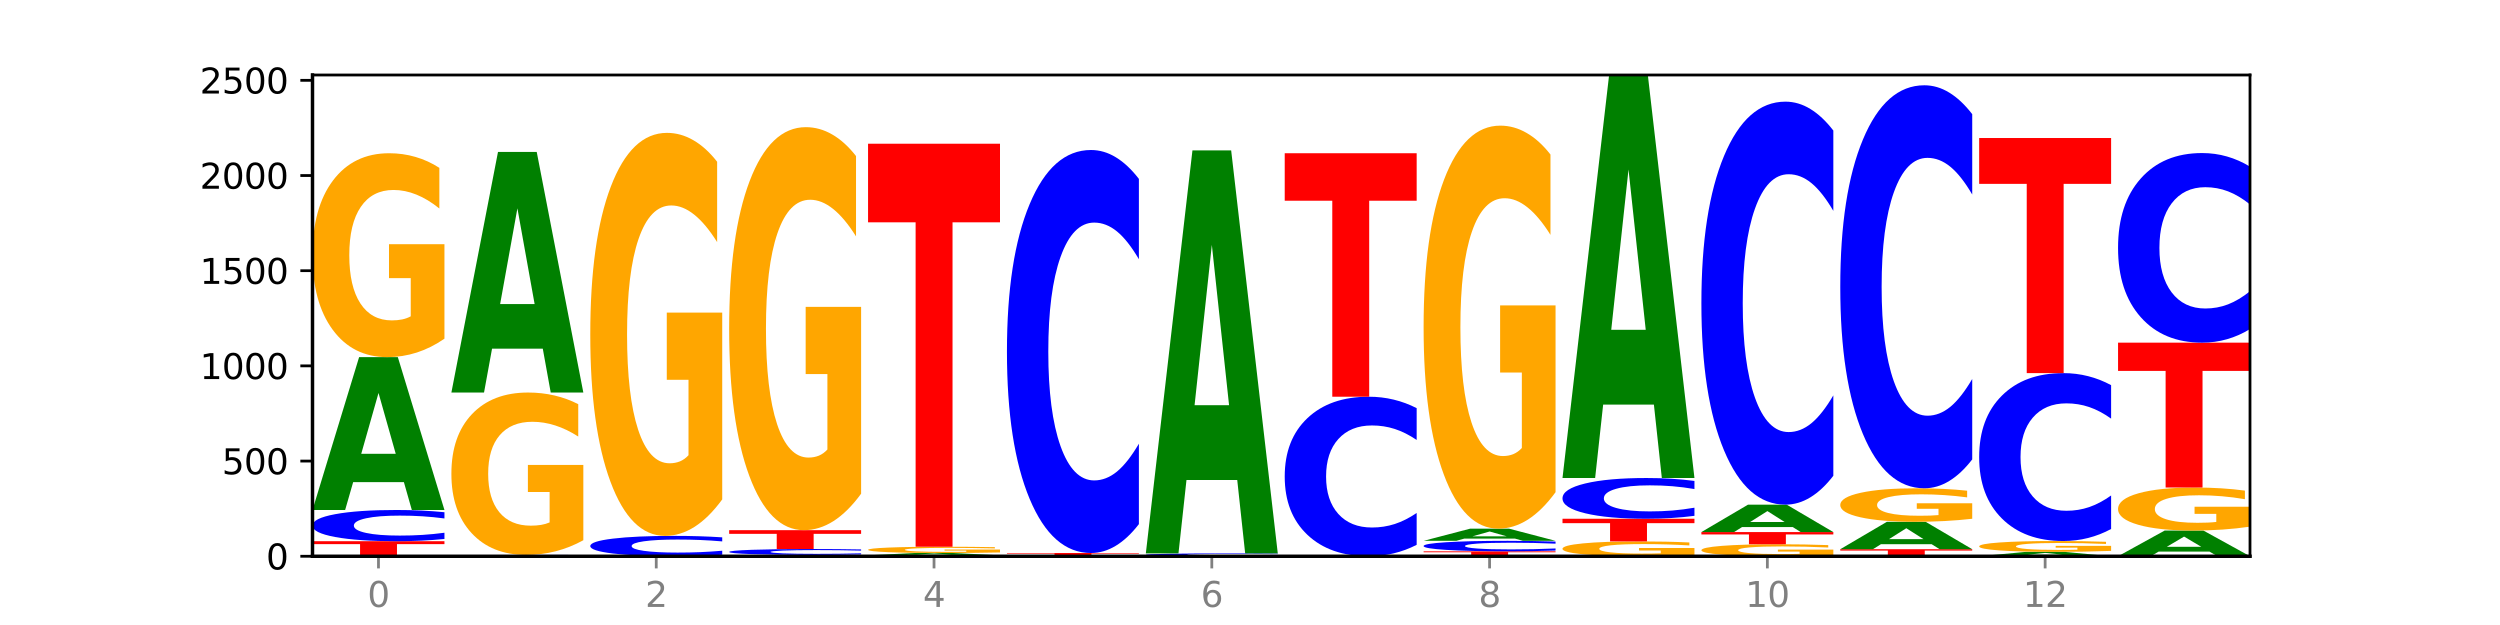 <?xml version="1.0" encoding="utf-8" standalone="no"?>
<!DOCTYPE svg PUBLIC "-//W3C//DTD SVG 1.1//EN"
  "http://www.w3.org/Graphics/SVG/1.1/DTD/svg11.dtd">
<svg xmlns:xlink="http://www.w3.org/1999/xlink" width="720pt" height="180pt" viewBox="0 0 720 180" xmlns="http://www.w3.org/2000/svg" version="1.1">
 <defs>
  <style type="text/css">*{stroke-linejoin: round; stroke-linecap: butt}</style>
 </defs>
 <g id="figure_1">
  <g id="patch_1">
   <path d="M 0 180 
L 720 180 
L 720 0 
L 0 0 
z
" style="fill: #ffffff"/>
  </g>
  <g id="axes_1">
   <g id="patch_2">
    <path d="M 90 160.2 
L 648 160.2 
L 648 21.6 
L 90 21.6 
z
" style="fill: #ffffff"/>
   </g>
   <g id="line2d_1">
    <path d="M 90 160.2 
L 648 160.2 
" clip-path="url(#pafc46c700f)" style="fill: none; stroke: #000000; stroke-width: 0.5; stroke-linecap: square"/>
   </g>
   <g id="patch_3">
    <path d="M 90 155.869 
L 128 155.869 
L 128 156.713 
L 114.329 156.713 
L 114.329 160.2 
L 103.698 160.2 
L 103.698 156.713 
L 90 156.713 
L 90 155.869 
z
" clip-path="url(#pafc46c700f)" style="fill: #ff0000"/>
   </g>
   <g id="patch_4">
    <path d="M 128 155.224 
Q 124.821 155.544 121.384 155.705 
Q 117.947 155.869 114.204 155.869 
Q 103.04 155.869 96.52 154.658 
Q 90 153.447 90 151.376 
Q 90 149.297 96.52 148.088 
Q 103.04 146.877 114.204 146.877 
Q 117.947 146.877 121.384 147.041 
Q 124.821 147.202 128 147.522 
L 128 149.314 
Q 124.793 148.891 121.681 148.694 
Q 118.569 148.497 115.132 148.497 
Q 108.966 148.497 105.434 149.264 
Q 101.91 150.029 101.91 151.376 
Q 101.91 152.717 105.434 153.484 
Q 108.966 154.249 115.132 154.249 
Q 118.569 154.249 121.681 154.052 
Q 124.793 153.854 128 153.43 
L 128 155.224 
z
" clip-path="url(#pafc46c700f)" style="fill: #0000ff"/>
   </g>
   <g id="patch_5">
    <path d="M 116.323 138.857 
L 101.708 138.857 
L 99.401 146.877 
L 90 146.877 
L 103.425 102.852 
L 114.575 102.852 
L 128 146.877 
L 118.607 146.877 
L 116.323 138.857 
z
M 104.039 130.686 
L 113.969 130.686 
L 109.012 113.174 
L 104.039 130.686 
z
" clip-path="url(#pafc46c700f)" style="fill: #008000"/>
   </g>
   <g id="patch_6">
    <path d="M 128 97.539 
Q 124.168 100.196 120.046 101.53 
Q 115.924 102.852 111.529 102.852 
Q 101.599 102.852 95.8 94.944 
Q 90 87.035 90 73.511 
Q 90 59.829 95.902 51.981 
Q 101.812 44.133 112.091 44.133 
Q 116.052 44.133 119.68 45.201 
Q 123.316 46.256 126.535 48.342 
L 126.535 60.047 
Q 123.214 57.367 119.926 56.045 
Q 116.639 54.71 113.335 54.71 
Q 107.22 54.71 103.907 59.586 
Q 100.594 64.45 100.594 73.511 
Q 100.594 82.487 103.788 87.387 
Q 106.982 92.275 112.858 92.275 
Q 114.459 92.275 115.83 91.996 
Q 117.201 91.705 118.291 91.099 
L 118.291 80.109 
L 112.032 80.109 
L 112.032 70.321 
L 128 70.321 
L 128 97.539 
z
" clip-path="url(#pafc46c700f)" style="fill: #ffa600"/>
   </g>
   <g id="patch_7">
    <path d="M 168 160.172 
Q 164.821 160.186 161.384 160.193 
Q 157.947 160.2 154.204 160.2 
Q 143.04 160.2 136.52 160.148 
Q 130 160.097 130 160.008 
Q 130 159.92 136.52 159.868 
Q 143.04 159.816 154.204 159.816 
Q 157.947 159.816 161.384 159.823 
Q 164.821 159.83 168 159.844 
L 168 159.92 
Q 164.793 159.902 161.681 159.894 
Q 158.569 159.885 155.132 159.885 
Q 148.966 159.885 145.434 159.918 
Q 141.91 159.951 141.91 160.008 
Q 141.91 160.065 145.434 160.098 
Q 148.966 160.131 155.132 160.131 
Q 158.569 160.131 161.681 160.122 
Q 164.793 160.114 168 160.096 
L 168 160.172 
z
" clip-path="url(#pafc46c700f)" style="fill: #0000ff"/>
   </g>
   <g id="patch_8">
    <path d="M 168 155.585 
Q 164.168 157.701 160.046 158.763 
Q 155.924 159.816 151.529 159.816 
Q 141.599 159.816 135.8 153.518 
Q 130 147.219 130 136.447 
Q 130 125.55 135.902 119.3 
Q 141.812 113.05 152.091 113.05 
Q 156.052 113.05 159.68 113.9 
Q 163.316 114.74 166.535 116.402 
L 166.535 125.724 
Q 163.214 123.589 159.926 122.536 
Q 156.639 121.474 153.335 121.474 
Q 147.22 121.474 143.907 125.357 
Q 140.594 129.231 140.594 136.447 
Q 140.594 143.596 143.788 147.499 
Q 146.982 151.392 152.858 151.392 
Q 154.459 151.392 155.83 151.17 
Q 157.201 150.938 158.291 150.455 
L 158.291 141.703 
L 152.032 141.703 
L 152.032 133.907 
L 168 133.907 
L 168 155.585 
z
" clip-path="url(#pafc46c700f)" style="fill: #ffa600"/>
   </g>
   <g id="patch_9">
    <path d="M 156.323 100.425 
L 141.708 100.425 
L 139.401 113.05 
L 130 113.05 
L 143.425 43.75 
L 154.575 43.75 
L 168 113.05 
L 158.607 113.05 
L 156.323 100.425 
z
M 144.039 87.563 
L 153.969 87.563 
L 149.012 59.998 
L 144.039 87.563 
z
" clip-path="url(#pafc46c700f)" style="fill: #008000"/>
   </g>
   <g id="patch_10">
    <path d="M 208 159.78 
Q 204.821 159.988 201.384 160.093 
Q 197.947 160.2 194.204 160.2 
Q 183.04 160.2 176.52 159.41 
Q 170 158.62 170 157.269 
Q 170 155.913 176.52 155.124 
Q 183.04 154.334 194.204 154.334 
Q 197.947 154.334 201.384 154.44 
Q 204.821 154.546 208 154.754 
L 208 155.924 
Q 204.793 155.647 201.681 155.519 
Q 198.569 155.39 195.132 155.39 
Q 188.966 155.39 185.434 155.891 
Q 181.91 156.39 181.91 157.269 
Q 181.91 158.144 185.434 158.644 
Q 188.966 159.143 195.132 159.143 
Q 198.569 159.143 201.681 159.015 
Q 204.793 158.885 208 158.609 
L 208 159.78 
z
" clip-path="url(#pafc46c700f)" style="fill: #0000ff"/>
   </g>
   <g id="patch_11">
    <path d="M 208 143.832 
Q 204.168 149.083 200.046 151.72 
Q 195.924 154.334 191.529 154.334 
Q 181.599 154.334 175.8 138.701 
Q 170 123.069 170 96.336 
Q 170 69.292 175.902 53.779 
Q 181.812 38.267 192.091 38.267 
Q 196.052 38.267 199.68 40.377 
Q 203.316 42.463 206.535 46.587 
L 206.535 69.723 
Q 203.214 64.425 199.926 61.811 
Q 196.639 59.174 193.335 59.174 
Q 187.22 59.174 183.907 68.812 
Q 180.594 78.426 180.594 96.336 
Q 180.594 114.078 183.788 123.765 
Q 186.982 133.427 192.858 133.427 
Q 194.459 133.427 195.83 132.875 
Q 197.201 132.3 198.291 131.101 
L 198.291 109.379 
L 192.032 109.379 
L 192.032 90.031 
L 208 90.031 
L 208 143.832 
z
" clip-path="url(#pafc46c700f)" style="fill: #ffa600"/>
   </g>
   <g id="patch_12">
    <path d="M 236.323 160.13 
L 221.708 160.13 
L 219.401 160.2 
L 210 160.2 
L 223.425 159.816 
L 234.575 159.816 
L 248 160.2 
L 238.607 160.2 
L 236.323 160.13 
z
M 224.039 160.059 
L 233.969 160.059 
L 229.012 159.906 
L 224.039 160.059 
z
" clip-path="url(#pafc46c700f)" style="fill: #008000"/>
   </g>
   <g id="patch_13">
    <path d="M 248 159.694 
Q 244.821 159.755 241.384 159.785 
Q 237.947 159.816 234.204 159.816 
Q 223.04 159.816 216.52 159.587 
Q 210 159.358 210 158.967 
Q 210 158.574 216.52 158.346 
Q 223.04 158.117 234.204 158.117 
Q 237.947 158.117 241.384 158.148 
Q 244.821 158.178 248 158.238 
L 248 158.577 
Q 244.793 158.497 241.681 158.46 
Q 238.569 158.423 235.132 158.423 
Q 228.966 158.423 225.434 158.568 
Q 221.91 158.712 221.91 158.967 
Q 221.91 159.22 225.434 159.365 
Q 228.966 159.51 235.132 159.51 
Q 238.569 159.51 241.681 159.473 
Q 244.793 159.435 248 159.355 
L 248 159.694 
z
" clip-path="url(#pafc46c700f)" style="fill: #0000ff"/>
   </g>
   <g id="patch_14">
    <path d="M 210 152.689 
L 248 152.689 
L 248 153.747 
L 234.329 153.747 
L 234.329 158.117 
L 223.698 158.117 
L 223.698 153.747 
L 210 153.747 
L 210 152.689 
z
" clip-path="url(#pafc46c700f)" style="fill: #ff0000"/>
   </g>
   <g id="patch_15">
    <path d="M 248 142.187 
Q 244.168 147.438 240.046 150.075 
Q 235.924 152.689 231.529 152.689 
Q 221.599 152.689 215.8 137.057 
Q 210 121.424 210 94.692 
Q 210 67.647 215.902 52.135 
Q 221.812 36.622 232.091 36.622 
Q 236.052 36.622 239.68 38.732 
Q 243.316 40.818 246.535 44.942 
L 246.535 68.078 
Q 243.214 62.78 239.926 60.166 
Q 236.639 57.529 233.335 57.529 
Q 227.22 57.529 223.907 67.167 
Q 220.594 76.782 220.594 94.692 
Q 220.594 112.434 223.788 122.12 
Q 226.982 131.782 232.858 131.782 
Q 234.459 131.782 235.83 131.231 
Q 237.201 130.655 238.291 129.456 
L 238.291 107.734 
L 232.032 107.734 
L 232.032 88.386 
L 248 88.386 
L 248 142.187 
z
" clip-path="url(#pafc46c700f)" style="fill: #ffa600"/>
   </g>
   <g id="patch_16">
    <path d="M 288 160.18 
Q 284.821 160.19 281.384 160.195 
Q 277.947 160.2 274.204 160.2 
Q 263.04 160.2 256.52 160.163 
Q 250 160.126 250 160.063 
Q 250 160 256.52 159.963 
Q 263.04 159.926 274.204 159.926 
Q 277.947 159.926 281.384 159.931 
Q 284.821 159.936 288 159.946 
L 288 160 
Q 284.793 159.987 281.681 159.981 
Q 278.569 159.975 275.132 159.975 
Q 268.966 159.975 265.434 159.999 
Q 261.91 160.022 261.91 160.063 
Q 261.91 160.104 265.434 160.127 
Q 268.966 160.151 275.132 160.151 
Q 278.569 160.151 281.681 160.145 
Q 284.793 160.139 288 160.126 
L 288 160.18 
z
" clip-path="url(#pafc46c700f)" style="fill: #0000ff"/>
   </g>
   <g id="patch_17">
    <path d="M 276.323 159.806 
L 261.708 159.806 
L 259.401 159.926 
L 250 159.926 
L 263.425 159.268 
L 274.575 159.268 
L 288 159.926 
L 278.607 159.926 
L 276.323 159.806 
z
M 264.039 159.684 
L 273.969 159.684 
L 269.012 159.422 
L 264.039 159.684 
z
" clip-path="url(#pafc46c700f)" style="fill: #008000"/>
   </g>
   <g id="patch_18">
    <path d="M 288 159.104 
Q 284.168 159.186 280.046 159.227 
Q 275.924 159.268 271.529 159.268 
Q 261.599 159.268 255.8 159.024 
Q 250 158.781 250 158.364 
Q 250 157.942 255.902 157.701 
Q 261.812 157.459 272.091 157.459 
Q 276.052 157.459 279.68 157.492 
Q 283.316 157.524 286.535 157.588 
L 286.535 157.949 
Q 283.214 157.866 279.926 157.826 
Q 276.639 157.785 273.335 157.785 
Q 267.22 157.785 263.907 157.935 
Q 260.594 158.085 260.594 158.364 
Q 260.594 158.64 263.788 158.791 
Q 266.982 158.942 272.858 158.942 
Q 274.459 158.942 275.83 158.933 
Q 277.201 158.924 278.291 158.906 
L 278.291 158.567 
L 272.032 158.567 
L 272.032 158.266 
L 288 158.266 
L 288 159.104 
z
" clip-path="url(#pafc46c700f)" style="fill: #ffa600"/>
   </g>
   <g id="patch_19">
    <path d="M 250 41.392 
L 288 41.392 
L 288 64.028 
L 274.329 64.028 
L 274.329 157.459 
L 263.698 157.459 
L 263.698 64.028 
L 250 64.028 
L 250 41.392 
z
" clip-path="url(#pafc46c700f)" style="fill: #ff0000"/>
   </g>
   <g id="patch_20">
    <path d="M 328 160.195 
Q 324.168 160.198 320.046 160.199 
Q 315.924 160.2 311.529 160.2 
Q 301.599 160.2 295.8 160.193 
Q 290 160.185 290 160.173 
Q 290 160.16 295.902 160.153 
Q 301.812 160.145 312.091 160.145 
Q 316.052 160.145 319.68 160.146 
Q 323.316 160.147 326.535 160.149 
L 326.535 160.16 
Q 323.214 160.158 319.926 160.156 
Q 316.639 160.155 313.335 160.155 
Q 307.22 160.155 303.907 160.16 
Q 300.594 160.164 300.594 160.173 
Q 300.594 160.181 303.788 160.186 
Q 306.982 160.19 312.858 160.19 
Q 314.459 160.19 315.83 160.19 
Q 317.201 160.19 318.291 160.189 
L 318.291 160.179 
L 312.032 160.179 
L 312.032 160.17 
L 328 160.17 
L 328 160.195 
z
" clip-path="url(#pafc46c700f)" style="fill: #ffa600"/>
   </g>
   <g id="patch_21">
    <path d="M 290 159.268 
L 328 159.268 
L 328 159.439 
L 314.329 159.439 
L 314.329 160.145 
L 303.698 160.145 
L 303.698 159.439 
L 290 159.439 
L 290 159.268 
z
" clip-path="url(#pafc46c700f)" style="fill: #ff0000"/>
   </g>
   <g id="patch_22">
    <path d="M 328 150.948 
Q 324.821 155.072 321.384 157.158 
Q 317.947 159.268 314.204 159.268 
Q 303.04 159.268 296.52 143.636 
Q 290 128.004 290 101.271 
Q 290 74.442 296.52 58.834 
Q 303.04 43.201 314.204 43.201 
Q 317.947 43.201 321.384 45.311 
Q 324.821 47.397 328 51.521 
L 328 74.658 
Q 324.793 69.191 321.681 66.65 
Q 318.569 64.108 315.132 64.108 
Q 308.966 64.108 305.434 74.01 
Q 301.91 83.888 301.91 101.271 
Q 301.91 118.581 305.434 128.483 
Q 308.966 138.361 315.132 138.361 
Q 318.569 138.361 321.681 135.82 
Q 324.793 133.254 328 127.788 
L 328 150.948 
z
" clip-path="url(#pafc46c700f)" style="fill: #0000ff"/>
   </g>
   <g id="patch_23">
    <path d="M 368 160.141 
Q 364.821 160.17 361.384 160.185 
Q 357.947 160.2 354.204 160.2 
Q 343.04 160.2 336.52 160.089 
Q 330 159.978 330 159.789 
Q 330 159.599 336.52 159.488 
Q 343.04 159.378 354.204 159.378 
Q 357.947 159.378 361.384 159.393 
Q 364.821 159.407 368 159.437 
L 368 159.6 
Q 364.793 159.562 361.681 159.544 
Q 358.569 159.526 355.132 159.526 
Q 348.966 159.526 345.434 159.596 
Q 341.91 159.666 341.91 159.789 
Q 341.91 159.912 345.434 159.982 
Q 348.966 160.052 355.132 160.052 
Q 358.569 160.052 361.681 160.034 
Q 364.793 160.016 368 159.977 
L 368 160.141 
z
" clip-path="url(#pafc46c700f)" style="fill: #0000ff"/>
   </g>
   <g id="patch_24">
    <path d="M 356.323 138.234 
L 341.708 138.234 
L 339.401 159.378 
L 330 159.378 
L 343.425 43.311 
L 354.575 43.311 
L 368 159.378 
L 358.607 159.378 
L 356.323 138.234 
z
M 344.039 116.692 
L 353.969 116.692 
L 349.012 70.524 
L 344.039 116.692 
z
" clip-path="url(#pafc46c700f)" style="fill: #008000"/>
   </g>
   <g id="patch_25">
    <path d="M 408 156.907 
Q 404.821 158.539 401.384 159.365 
Q 397.947 160.2 394.204 160.2 
Q 383.04 160.2 376.52 154.012 
Q 370 147.824 370 137.242 
Q 370 126.622 376.52 120.444 
Q 383.04 114.256 394.204 114.256 
Q 397.947 114.256 401.384 115.091 
Q 404.821 115.917 408 117.549 
L 408 126.708 
Q 404.793 124.544 401.681 123.538 
Q 398.569 122.532 395.132 122.532 
Q 388.966 122.532 385.434 126.451 
Q 381.91 130.361 381.91 137.242 
Q 381.91 144.094 385.434 148.014 
Q 388.966 151.924 395.132 151.924 
Q 398.569 151.924 401.681 150.918 
Q 404.793 149.903 408 147.739 
L 408 156.907 
z
" clip-path="url(#pafc46c700f)" style="fill: #0000ff"/>
   </g>
   <g id="patch_26">
    <path d="M 370 44.133 
L 408 44.133 
L 408 57.809 
L 394.329 57.809 
L 394.329 114.256 
L 383.698 114.256 
L 383.698 57.809 
L 370 57.809 
L 370 44.133 
z
" clip-path="url(#pafc46c700f)" style="fill: #ff0000"/>
   </g>
   <g id="patch_27">
    <path d="M 410 158.775 
L 448 158.775 
L 448 159.053 
L 434.329 159.053 
L 434.329 160.2 
L 423.698 160.2 
L 423.698 159.053 
L 410 159.053 
L 410 158.775 
z
" clip-path="url(#pafc46c700f)" style="fill: #ff0000"/>
   </g>
   <g id="patch_28">
    <path d="M 448 158.558 
Q 444.821 158.666 441.384 158.72 
Q 437.947 158.775 434.204 158.775 
Q 423.04 158.775 416.52 158.368 
Q 410 157.962 410 157.268 
Q 410 156.571 416.52 156.165 
Q 423.04 155.759 434.204 155.759 
Q 437.947 155.759 441.384 155.814 
Q 444.821 155.868 448 155.975 
L 448 156.576 
Q 444.793 156.434 441.681 156.368 
Q 438.569 156.302 435.132 156.302 
Q 428.966 156.302 425.434 156.56 
Q 421.91 156.816 421.91 157.268 
Q 421.91 157.717 425.434 157.975 
Q 428.966 158.231 435.132 158.231 
Q 438.569 158.231 441.681 158.165 
Q 444.793 158.099 448 157.957 
L 448 158.558 
z
" clip-path="url(#pafc46c700f)" style="fill: #0000ff"/>
   </g>
   <g id="patch_29">
    <path d="M 436.323 155.12 
L 421.708 155.12 
L 419.401 155.759 
L 410 155.759 
L 423.425 152.25 
L 434.575 152.25 
L 448 155.759 
L 438.607 155.759 
L 436.323 155.12 
z
M 424.039 154.469 
L 433.969 154.469 
L 429.012 153.073 
L 424.039 154.469 
z
" clip-path="url(#pafc46c700f)" style="fill: #008000"/>
   </g>
   <g id="patch_30">
    <path d="M 448 141.749 
Q 444.168 147 440.046 149.637 
Q 435.924 152.25 431.529 152.25 
Q 421.599 152.25 415.8 136.618 
Q 410 120.986 410 94.253 
Q 410 67.208 415.902 51.696 
Q 421.812 36.184 432.091 36.184 
Q 436.052 36.184 439.68 38.294 
Q 443.316 40.379 446.535 44.503 
L 446.535 67.64 
Q 443.214 62.341 439.926 59.728 
Q 436.639 57.091 433.335 57.091 
Q 427.22 57.091 423.907 66.729 
Q 420.594 76.343 420.594 94.253 
Q 420.594 111.995 423.788 121.681 
Q 426.982 131.343 432.858 131.343 
Q 434.459 131.343 435.83 130.792 
Q 437.201 130.217 438.291 129.018 
L 438.291 107.296 
L 432.032 107.296 
L 432.032 87.947 
L 448 87.947 
L 448 141.749 
z
" clip-path="url(#pafc46c700f)" style="fill: #ffa600"/>
   </g>
   <g id="patch_31">
    <path d="M 488 159.813 
Q 484.168 160.007 480.046 160.104 
Q 475.924 160.2 471.529 160.2 
Q 461.599 160.2 455.8 159.624 
Q 450 159.048 450 158.063 
Q 450 157.067 455.902 156.495 
Q 461.812 155.924 472.091 155.924 
Q 476.052 155.924 479.68 156.001 
Q 483.316 156.078 486.535 156.23 
L 486.535 157.083 
Q 483.214 156.887 479.926 156.791 
Q 476.639 156.694 473.335 156.694 
Q 467.22 156.694 463.907 157.049 
Q 460.594 157.403 460.594 158.063 
Q 460.594 158.717 463.788 159.074 
Q 466.982 159.43 472.858 159.43 
Q 474.459 159.43 475.83 159.409 
Q 477.201 159.388 478.291 159.344 
L 478.291 158.544 
L 472.032 158.544 
L 472.032 157.831 
L 488 157.831 
L 488 159.813 
z
" clip-path="url(#pafc46c700f)" style="fill: #ffa600"/>
   </g>
   <g id="patch_32">
    <path d="M 450 149.399 
L 488 149.399 
L 488 150.672 
L 474.329 150.672 
L 474.329 155.924 
L 463.698 155.924 
L 463.698 150.672 
L 450 150.672 
L 450 149.399 
z
" clip-path="url(#pafc46c700f)" style="fill: #ff0000"/>
   </g>
   <g id="patch_33">
    <path d="M 488 148.558 
Q 484.821 148.975 481.384 149.186 
Q 477.947 149.399 474.204 149.399 
Q 463.04 149.399 456.52 147.819 
Q 450 146.239 450 143.537 
Q 450 140.825 456.52 139.247 
Q 463.04 137.667 474.204 137.667 
Q 477.947 137.667 481.384 137.88 
Q 484.821 138.091 488 138.508 
L 488 140.846 
Q 484.793 140.294 481.681 140.037 
Q 478.569 139.78 475.132 139.78 
Q 468.966 139.78 465.434 140.781 
Q 461.91 141.779 461.91 143.537 
Q 461.91 145.286 465.434 146.287 
Q 468.966 147.286 475.132 147.286 
Q 478.569 147.286 481.681 147.029 
Q 484.793 146.77 488 146.217 
L 488 148.558 
z
" clip-path="url(#pafc46c700f)" style="fill: #0000ff"/>
   </g>
   <g id="patch_34">
    <path d="M 476.323 116.523 
L 461.708 116.523 
L 459.401 137.667 
L 450 137.667 
L 463.425 21.6 
L 474.575 21.6 
L 488 137.667 
L 478.607 137.667 
L 476.323 116.523 
z
M 464.039 94.981 
L 473.969 94.981 
L 469.012 48.813 
L 464.039 94.981 
z
" clip-path="url(#pafc46c700f)" style="fill: #008000"/>
   </g>
   <g id="patch_35">
    <path d="M 528 159.887 
Q 524.168 160.044 520.046 160.122 
Q 515.924 160.2 511.529 160.2 
Q 501.599 160.2 495.8 159.735 
Q 490 159.27 490 158.474 
Q 490 157.669 495.902 157.208 
Q 501.812 156.746 512.091 156.746 
Q 516.052 156.746 519.68 156.809 
Q 523.316 156.871 526.535 156.994 
L 526.535 157.682 
Q 523.214 157.524 519.926 157.447 
Q 516.639 157.368 513.335 157.368 
Q 507.22 157.368 503.907 157.655 
Q 500.594 157.941 500.594 158.474 
Q 500.594 159.002 503.788 159.29 
Q 506.982 159.578 512.858 159.578 
Q 514.459 159.578 515.83 159.561 
Q 517.201 159.544 518.291 159.509 
L 518.291 158.862 
L 512.032 158.862 
L 512.032 158.286 
L 528 158.286 
L 528 159.887 
z
" clip-path="url(#pafc46c700f)" style="fill: #ffa600"/>
   </g>
   <g id="patch_36">
    <path d="M 490 153.237 
L 528 153.237 
L 528 153.921 
L 514.329 153.921 
L 514.329 156.746 
L 503.698 156.746 
L 503.698 153.921 
L 490 153.921 
L 490 153.237 
z
" clip-path="url(#pafc46c700f)" style="fill: #ff0000"/>
   </g>
   <g id="patch_37">
    <path d="M 516.323 151.799 
L 501.708 151.799 
L 499.401 153.237 
L 490 153.237 
L 503.425 145.342 
L 514.575 145.342 
L 528 153.237 
L 518.607 153.237 
L 516.323 151.799 
z
M 504.039 150.334 
L 513.969 150.334 
L 509.012 147.193 
L 504.039 150.334 
z
" clip-path="url(#pafc46c700f)" style="fill: #008000"/>
   </g>
   <g id="patch_38">
    <path d="M 528 137.023 
Q 524.821 141.146 521.384 143.232 
Q 517.947 145.342 514.204 145.342 
Q 503.04 145.342 496.52 129.71 
Q 490 114.078 490 87.345 
Q 490 60.516 496.52 44.908 
Q 503.04 29.276 514.204 29.276 
Q 517.947 29.276 521.384 31.385 
Q 524.821 33.471 528 37.595 
L 528 60.732 
Q 524.793 55.265 521.681 52.724 
Q 518.569 50.182 515.132 50.182 
Q 508.966 50.182 505.434 60.084 
Q 501.91 69.962 501.91 87.345 
Q 501.91 104.655 505.434 114.557 
Q 508.966 124.435 515.132 124.435 
Q 518.569 124.435 521.681 121.894 
Q 524.793 119.328 528 113.862 
L 528 137.023 
z
" clip-path="url(#pafc46c700f)" style="fill: #0000ff"/>
   </g>
   <g id="patch_39">
    <path d="M 530 158.171 
L 568 158.171 
L 568 158.567 
L 554.329 158.567 
L 554.329 160.2 
L 543.698 160.2 
L 543.698 158.567 
L 530 158.567 
L 530 158.171 
z
" clip-path="url(#pafc46c700f)" style="fill: #ff0000"/>
   </g>
   <g id="patch_40">
    <path d="M 556.323 156.733 
L 541.708 156.733 
L 539.401 158.171 
L 530 158.171 
L 543.425 150.277 
L 554.575 150.277 
L 568 158.171 
L 558.607 158.171 
L 556.323 156.733 
z
M 544.039 155.268 
L 553.969 155.268 
L 549.012 152.128 
L 544.039 155.268 
z
" clip-path="url(#pafc46c700f)" style="fill: #008000"/>
   </g>
   <g id="patch_41">
    <path d="M 568 149.403 
Q 564.168 149.84 560.046 150.059 
Q 555.924 150.277 551.529 150.277 
Q 541.599 150.277 535.8 148.977 
Q 530 147.677 530 145.455 
Q 530 143.206 535.902 141.917 
Q 541.812 140.627 552.091 140.627 
Q 556.052 140.627 559.68 140.803 
Q 563.316 140.976 566.535 141.319 
L 566.535 143.242 
Q 563.214 142.802 559.926 142.585 
Q 556.639 142.365 553.335 142.365 
Q 547.22 142.365 543.907 143.167 
Q 540.594 143.966 540.594 145.455 
Q 540.594 146.93 543.788 147.735 
Q 546.982 148.538 552.858 148.538 
Q 554.459 148.538 555.83 148.493 
Q 557.201 148.445 558.291 148.345 
L 558.291 146.539 
L 552.032 146.539 
L 552.032 144.931 
L 568 144.931 
L 568 149.403 
z
" clip-path="url(#pafc46c700f)" style="fill: #ffa600"/>
   </g>
   <g id="patch_42">
    <path d="M 568 132.308 
Q 564.821 136.431 561.384 138.517 
Q 557.947 140.627 554.204 140.627 
Q 543.04 140.627 536.52 124.995 
Q 530 109.363 530 82.63 
Q 530 55.801 536.52 40.193 
Q 543.04 24.561 554.204 24.561 
Q 557.947 24.561 561.384 26.67 
Q 564.821 28.756 568 32.88 
L 568 56.017 
Q 564.793 50.55 561.681 48.009 
Q 558.569 45.467 555.132 45.467 
Q 548.966 45.467 545.434 55.369 
Q 541.91 65.247 541.91 82.63 
Q 541.91 99.94 545.434 109.842 
Q 548.966 119.72 555.132 119.72 
Q 558.569 119.72 561.681 117.179 
Q 564.793 114.613 568 109.147 
L 568 132.308 
z
" clip-path="url(#pafc46c700f)" style="fill: #0000ff"/>
   </g>
   <g id="patch_43">
    <path d="M 596.323 159.97 
L 581.708 159.97 
L 579.401 160.2 
L 570 160.2 
L 583.425 158.939 
L 594.575 158.939 
L 608 160.2 
L 598.607 160.2 
L 596.323 159.97 
z
M 584.039 159.736 
L 593.969 159.736 
L 589.012 159.235 
L 584.039 159.736 
z
" clip-path="url(#pafc46c700f)" style="fill: #008000"/>
   </g>
   <g id="patch_44">
    <path d="M 608 158.656 
Q 604.168 158.798 600.046 158.869 
Q 595.924 158.939 591.529 158.939 
Q 581.599 158.939 575.8 158.518 
Q 570 158.097 570 157.377 
Q 570 156.649 575.902 156.232 
Q 581.812 155.814 592.091 155.814 
Q 596.052 155.814 599.68 155.871 
Q 603.316 155.927 606.535 156.038 
L 606.535 156.661 
Q 603.214 156.518 599.926 156.448 
Q 596.639 156.377 593.335 156.377 
Q 587.22 156.377 583.907 156.636 
Q 580.594 156.895 580.594 157.377 
Q 580.594 157.855 583.788 158.116 
Q 586.982 158.376 592.858 158.376 
Q 594.459 158.376 595.83 158.361 
Q 597.201 158.346 598.291 158.313 
L 598.291 157.729 
L 592.032 157.729 
L 592.032 157.208 
L 608 157.208 
L 608 158.656 
z
" clip-path="url(#pafc46c700f)" style="fill: #ffa600"/>
   </g>
   <g id="patch_45">
    <path d="M 608 152.348 
Q 604.821 154.066 601.384 154.935 
Q 597.947 155.814 594.204 155.814 
Q 583.04 155.814 576.52 149.301 
Q 570 142.788 570 131.651 
Q 570 120.473 576.52 113.97 
Q 583.04 107.457 594.204 107.457 
Q 597.947 107.457 601.384 108.336 
Q 604.821 109.206 608 110.924 
L 608 120.563 
Q 604.793 118.285 601.681 117.227 
Q 598.569 116.168 595.132 116.168 
Q 588.966 116.168 585.434 120.293 
Q 581.91 124.409 581.91 131.651 
Q 581.91 138.863 585.434 142.988 
Q 588.966 147.104 595.132 147.104 
Q 598.569 147.104 601.681 146.045 
Q 604.793 144.976 608 142.698 
L 608 152.348 
z
" clip-path="url(#pafc46c700f)" style="fill: #0000ff"/>
   </g>
   <g id="patch_46">
    <path d="M 570 39.747 
L 608 39.747 
L 608 52.953 
L 594.329 52.953 
L 594.329 107.457 
L 583.698 107.457 
L 583.698 52.953 
L 570 52.953 
L 570 39.747 
z
" clip-path="url(#pafc46c700f)" style="fill: #ff0000"/>
   </g>
   <g id="patch_47">
    <path d="M 636.323 158.852 
L 621.708 158.852 
L 619.401 160.2 
L 610 160.2 
L 623.425 152.798 
L 634.575 152.798 
L 648 160.2 
L 638.607 160.2 
L 636.323 158.852 
z
M 624.039 157.478 
L 633.969 157.478 
L 629.012 154.534 
L 624.039 157.478 
z
" clip-path="url(#pafc46c700f)" style="fill: #008000"/>
   </g>
   <g id="patch_48">
    <path d="M 648 151.677 
Q 644.168 152.238 640.046 152.52 
Q 635.924 152.798 631.529 152.798 
Q 621.599 152.798 615.8 151.13 
Q 610 149.461 610 146.607 
Q 610 143.72 615.902 142.064 
Q 621.812 140.408 632.091 140.408 
Q 636.052 140.408 639.68 140.633 
Q 643.316 140.856 646.535 141.296 
L 646.535 143.766 
Q 643.214 143.2 639.926 142.921 
Q 636.639 142.64 633.335 142.64 
Q 627.22 142.64 623.907 143.669 
Q 620.594 144.695 620.594 146.607 
Q 620.594 148.501 623.788 149.535 
Q 626.982 150.567 632.858 150.567 
Q 634.459 150.567 635.83 150.508 
Q 637.201 150.446 638.291 150.318 
L 638.291 147.999 
L 632.032 147.999 
L 632.032 145.934 
L 648 145.934 
L 648 151.677 
z
" clip-path="url(#pafc46c700f)" style="fill: #ffa600"/>
   </g>
   <g id="patch_49">
    <path d="M 610 98.685 
L 648 98.685 
L 648 106.822 
L 634.329 106.822 
L 634.329 140.408 
L 623.698 140.408 
L 623.698 106.822 
L 610 106.822 
L 610 98.685 
z
" clip-path="url(#pafc46c700f)" style="fill: #ff0000"/>
   </g>
   <g id="patch_50">
    <path d="M 648 94.771 
Q 644.821 96.711 641.384 97.693 
Q 637.947 98.685 634.204 98.685 
Q 623.04 98.685 616.52 91.331 
Q 610 83.976 610 71.399 
Q 610 58.777 616.52 51.433 
Q 623.04 44.079 634.204 44.079 
Q 637.947 44.079 641.384 45.071 
Q 644.821 46.053 648 47.993 
L 648 58.878 
Q 644.793 56.306 641.681 55.111 
Q 638.569 53.915 635.132 53.915 
Q 628.966 53.915 625.434 58.573 
Q 621.91 63.221 621.91 71.399 
Q 621.91 79.543 625.434 84.202 
Q 628.966 88.849 635.132 88.849 
Q 638.569 88.849 641.681 87.653 
Q 644.793 86.446 648 83.875 
L 648 94.771 
z
" clip-path="url(#pafc46c700f)" style="fill: #0000ff"/>
   </g>
   <g id="matplotlib.axis_1">
    <g id="xtick_1">
     <g id="line2d_2">
      <defs>
       <path id="m0c19079c8f" d="M 0 0 
L 0 3.5 
" style="stroke: #808080; stroke-width: 0.8"/>
      </defs>
      <g>
       <use xlink:href="#m0c19079c8f" x="109" y="160.2" style="fill: #808080; stroke: #808080; stroke-width: 0.8"/>
      </g>
     </g>
     <g id="text_1">
      <!-- 0 -->
      <g style="fill: #808080" transform="translate(105.819 174.798) scale(0.1 -0.1)">
       <defs>
        <path id="DejaVuSans-30" d="M 2034 4250 
Q 1547 4250 1301 3770 
Q 1056 3291 1056 2328 
Q 1056 1369 1301 889 
Q 1547 409 2034 409 
Q 2525 409 2770 889 
Q 3016 1369 3016 2328 
Q 3016 3291 2770 3770 
Q 2525 4250 2034 4250 
z
M 2034 4750 
Q 2819 4750 3233 4129 
Q 3647 3509 3647 2328 
Q 3647 1150 3233 529 
Q 2819 -91 2034 -91 
Q 1250 -91 836 529 
Q 422 1150 422 2328 
Q 422 3509 836 4129 
Q 1250 4750 2034 4750 
z
" transform="scale(0.016)"/>
       </defs>
       <use xlink:href="#DejaVuSans-30"/>
      </g>
     </g>
    </g>
    <g id="xtick_2">
     <g id="line2d_3">
      <g>
       <use xlink:href="#m0c19079c8f" x="189" y="160.2" style="fill: #808080; stroke: #808080; stroke-width: 0.8"/>
      </g>
     </g>
     <g id="text_2">
      <!-- 2 -->
      <g style="fill: #808080" transform="translate(185.819 174.798) scale(0.1 -0.1)">
       <defs>
        <path id="DejaVuSans-32" d="M 1228 531 
L 3431 531 
L 3431 0 
L 469 0 
L 469 531 
Q 828 903 1448 1529 
Q 2069 2156 2228 2338 
Q 2531 2678 2651 2914 
Q 2772 3150 2772 3378 
Q 2772 3750 2511 3984 
Q 2250 4219 1831 4219 
Q 1534 4219 1204 4116 
Q 875 4013 500 3803 
L 500 4441 
Q 881 4594 1212 4672 
Q 1544 4750 1819 4750 
Q 2544 4750 2975 4387 
Q 3406 4025 3406 3419 
Q 3406 3131 3298 2873 
Q 3191 2616 2906 2266 
Q 2828 2175 2409 1742 
Q 1991 1309 1228 531 
z
" transform="scale(0.016)"/>
       </defs>
       <use xlink:href="#DejaVuSans-32"/>
      </g>
     </g>
    </g>
    <g id="xtick_3">
     <g id="line2d_4">
      <g>
       <use xlink:href="#m0c19079c8f" x="269" y="160.2" style="fill: #808080; stroke: #808080; stroke-width: 0.8"/>
      </g>
     </g>
     <g id="text_3">
      <!-- 4 -->
      <g style="fill: #808080" transform="translate(265.819 174.798) scale(0.1 -0.1)">
       <defs>
        <path id="DejaVuSans-34" d="M 2419 4116 
L 825 1625 
L 2419 1625 
L 2419 4116 
z
M 2253 4666 
L 3047 4666 
L 3047 1625 
L 3713 1625 
L 3713 1100 
L 3047 1100 
L 3047 0 
L 2419 0 
L 2419 1100 
L 313 1100 
L 313 1709 
L 2253 4666 
z
" transform="scale(0.016)"/>
       </defs>
       <use xlink:href="#DejaVuSans-34"/>
      </g>
     </g>
    </g>
    <g id="xtick_4">
     <g id="line2d_5">
      <g>
       <use xlink:href="#m0c19079c8f" x="349" y="160.2" style="fill: #808080; stroke: #808080; stroke-width: 0.8"/>
      </g>
     </g>
     <g id="text_4">
      <!-- 6 -->
      <g style="fill: #808080" transform="translate(345.819 174.798) scale(0.1 -0.1)">
       <defs>
        <path id="DejaVuSans-36" d="M 2113 2584 
Q 1688 2584 1439 2293 
Q 1191 2003 1191 1497 
Q 1191 994 1439 701 
Q 1688 409 2113 409 
Q 2538 409 2786 701 
Q 3034 994 3034 1497 
Q 3034 2003 2786 2293 
Q 2538 2584 2113 2584 
z
M 3366 4563 
L 3366 3988 
Q 3128 4100 2886 4159 
Q 2644 4219 2406 4219 
Q 1781 4219 1451 3797 
Q 1122 3375 1075 2522 
Q 1259 2794 1537 2939 
Q 1816 3084 2150 3084 
Q 2853 3084 3261 2657 
Q 3669 2231 3669 1497 
Q 3669 778 3244 343 
Q 2819 -91 2113 -91 
Q 1303 -91 875 529 
Q 447 1150 447 2328 
Q 447 3434 972 4092 
Q 1497 4750 2381 4750 
Q 2619 4750 2861 4703 
Q 3103 4656 3366 4563 
z
" transform="scale(0.016)"/>
       </defs>
       <use xlink:href="#DejaVuSans-36"/>
      </g>
     </g>
    </g>
    <g id="xtick_5">
     <g id="line2d_6">
      <g>
       <use xlink:href="#m0c19079c8f" x="429" y="160.2" style="fill: #808080; stroke: #808080; stroke-width: 0.8"/>
      </g>
     </g>
     <g id="text_5">
      <!-- 8 -->
      <g style="fill: #808080" transform="translate(425.819 174.798) scale(0.1 -0.1)">
       <defs>
        <path id="DejaVuSans-38" d="M 2034 2216 
Q 1584 2216 1326 1975 
Q 1069 1734 1069 1313 
Q 1069 891 1326 650 
Q 1584 409 2034 409 
Q 2484 409 2743 651 
Q 3003 894 3003 1313 
Q 3003 1734 2745 1975 
Q 2488 2216 2034 2216 
z
M 1403 2484 
Q 997 2584 770 2862 
Q 544 3141 544 3541 
Q 544 4100 942 4425 
Q 1341 4750 2034 4750 
Q 2731 4750 3128 4425 
Q 3525 4100 3525 3541 
Q 3525 3141 3298 2862 
Q 3072 2584 2669 2484 
Q 3125 2378 3379 2068 
Q 3634 1759 3634 1313 
Q 3634 634 3220 271 
Q 2806 -91 2034 -91 
Q 1263 -91 848 271 
Q 434 634 434 1313 
Q 434 1759 690 2068 
Q 947 2378 1403 2484 
z
M 1172 3481 
Q 1172 3119 1398 2916 
Q 1625 2713 2034 2713 
Q 2441 2713 2670 2916 
Q 2900 3119 2900 3481 
Q 2900 3844 2670 4047 
Q 2441 4250 2034 4250 
Q 1625 4250 1398 4047 
Q 1172 3844 1172 3481 
z
" transform="scale(0.016)"/>
       </defs>
       <use xlink:href="#DejaVuSans-38"/>
      </g>
     </g>
    </g>
    <g id="xtick_6">
     <g id="line2d_7">
      <g>
       <use xlink:href="#m0c19079c8f" x="509" y="160.2" style="fill: #808080; stroke: #808080; stroke-width: 0.8"/>
      </g>
     </g>
     <g id="text_6">
      <!-- 10 -->
      <g style="fill: #808080" transform="translate(502.637 174.798) scale(0.1 -0.1)">
       <defs>
        <path id="DejaVuSans-31" d="M 794 531 
L 1825 531 
L 1825 4091 
L 703 3866 
L 703 4441 
L 1819 4666 
L 2450 4666 
L 2450 531 
L 3481 531 
L 3481 0 
L 794 0 
L 794 531 
z
" transform="scale(0.016)"/>
       </defs>
       <use xlink:href="#DejaVuSans-31"/>
       <use xlink:href="#DejaVuSans-30" x="63.623"/>
      </g>
     </g>
    </g>
    <g id="xtick_7">
     <g id="line2d_8">
      <g>
       <use xlink:href="#m0c19079c8f" x="589" y="160.2" style="fill: #808080; stroke: #808080; stroke-width: 0.8"/>
      </g>
     </g>
     <g id="text_7">
      <!-- 12 -->
      <g style="fill: #808080" transform="translate(582.638 174.798) scale(0.1 -0.1)">
       <use xlink:href="#DejaVuSans-31"/>
       <use xlink:href="#DejaVuSans-32" x="63.623"/>
      </g>
     </g>
    </g>
   </g>
   <g id="matplotlib.axis_2">
    <g id="ytick_1">
     <g id="line2d_9">
      <defs>
       <path id="m18ae8ec61d" d="M 0 0 
L -3.5 0 
" style="stroke: #000000; stroke-width: 0.8"/>
      </defs>
      <g>
       <use xlink:href="#m18ae8ec61d" x="90" y="160.2" style="stroke: #000000; stroke-width: 0.8"/>
      </g>
     </g>
     <g id="text_8">
      <!-- 0 -->
      <g transform="translate(76.638 163.999) scale(0.1 -0.1)">
       <use xlink:href="#DejaVuSans-30"/>
      </g>
     </g>
    </g>
    <g id="ytick_2">
     <g id="line2d_10">
      <g>
       <use xlink:href="#m18ae8ec61d" x="90" y="132.787" style="stroke: #000000; stroke-width: 0.8"/>
      </g>
     </g>
     <g id="text_9">
      <!-- 500 -->
      <g transform="translate(63.913 136.586) scale(0.1 -0.1)">
       <defs>
        <path id="DejaVuSans-35" d="M 691 4666 
L 3169 4666 
L 3169 4134 
L 1269 4134 
L 1269 2991 
Q 1406 3038 1543 3061 
Q 1681 3084 1819 3084 
Q 2600 3084 3056 2656 
Q 3513 2228 3513 1497 
Q 3513 744 3044 326 
Q 2575 -91 1722 -91 
Q 1428 -91 1123 -41 
Q 819 9 494 109 
L 494 744 
Q 775 591 1075 516 
Q 1375 441 1709 441 
Q 2250 441 2565 725 
Q 2881 1009 2881 1497 
Q 2881 1984 2565 2268 
Q 2250 2553 1709 2553 
Q 1456 2553 1204 2497 
Q 953 2441 691 2322 
L 691 4666 
z
" transform="scale(0.016)"/>
       </defs>
       <use xlink:href="#DejaVuSans-35"/>
       <use xlink:href="#DejaVuSans-30" x="63.623"/>
       <use xlink:href="#DejaVuSans-30" x="127.246"/>
      </g>
     </g>
    </g>
    <g id="ytick_3">
     <g id="line2d_11">
      <g>
       <use xlink:href="#m18ae8ec61d" x="90" y="105.374" style="stroke: #000000; stroke-width: 0.8"/>
      </g>
     </g>
     <g id="text_10">
      <!-- 1000 -->
      <g transform="translate(57.55 109.173) scale(0.1 -0.1)">
       <use xlink:href="#DejaVuSans-31"/>
       <use xlink:href="#DejaVuSans-30" x="63.623"/>
       <use xlink:href="#DejaVuSans-30" x="127.246"/>
       <use xlink:href="#DejaVuSans-30" x="190.869"/>
      </g>
     </g>
    </g>
    <g id="ytick_4">
     <g id="line2d_12">
      <g>
       <use xlink:href="#m18ae8ec61d" x="90" y="77.961" style="stroke: #000000; stroke-width: 0.8"/>
      </g>
     </g>
     <g id="text_11">
      <!-- 1500 -->
      <g transform="translate(57.55 81.76) scale(0.1 -0.1)">
       <use xlink:href="#DejaVuSans-31"/>
       <use xlink:href="#DejaVuSans-35" x="63.623"/>
       <use xlink:href="#DejaVuSans-30" x="127.246"/>
       <use xlink:href="#DejaVuSans-30" x="190.869"/>
      </g>
     </g>
    </g>
    <g id="ytick_5">
     <g id="line2d_13">
      <g>
       <use xlink:href="#m18ae8ec61d" x="90" y="50.548" style="stroke: #000000; stroke-width: 0.8"/>
      </g>
     </g>
     <g id="text_12">
      <!-- 2000 -->
      <g transform="translate(57.55 54.347) scale(0.1 -0.1)">
       <use xlink:href="#DejaVuSans-32"/>
       <use xlink:href="#DejaVuSans-30" x="63.623"/>
       <use xlink:href="#DejaVuSans-30" x="127.246"/>
       <use xlink:href="#DejaVuSans-30" x="190.869"/>
      </g>
     </g>
    </g>
    <g id="ytick_6">
     <g id="line2d_14">
      <g>
       <use xlink:href="#m18ae8ec61d" x="90" y="23.135" style="stroke: #000000; stroke-width: 0.8"/>
      </g>
     </g>
     <g id="text_13">
      <!-- 2500 -->
      <g transform="translate(57.55 26.934) scale(0.1 -0.1)">
       <use xlink:href="#DejaVuSans-32"/>
       <use xlink:href="#DejaVuSans-35" x="63.623"/>
       <use xlink:href="#DejaVuSans-30" x="127.246"/>
       <use xlink:href="#DejaVuSans-30" x="190.869"/>
      </g>
     </g>
    </g>
   </g>
   <g id="patch_51">
    <path d="M 90 160.2 
L 90 21.6 
" style="fill: none; stroke: #000000; stroke-linejoin: miter; stroke-linecap: square"/>
   </g>
   <g id="patch_52">
    <path d="M 648 160.2 
L 648 21.6 
" style="fill: none; stroke: #000000; stroke-width: 0.8; stroke-linejoin: miter; stroke-linecap: square"/>
   </g>
   <g id="patch_53">
    <path d="M 90 160.2 
L 648 160.2 
" style="fill: none; stroke: #000000; stroke-linejoin: miter; stroke-linecap: square"/>
   </g>
   <g id="patch_54">
    <path d="M 90 21.6 
L 648 21.6 
" style="fill: none; stroke: #000000; stroke-width: 0.8; stroke-linejoin: miter; stroke-linecap: square"/>
   </g>
  </g>
 </g>
 <defs>
  <clipPath id="pafc46c700f">
   <rect x="90" y="21.6" width="558" height="138.6"/>
  </clipPath>
 </defs>
</svg>
